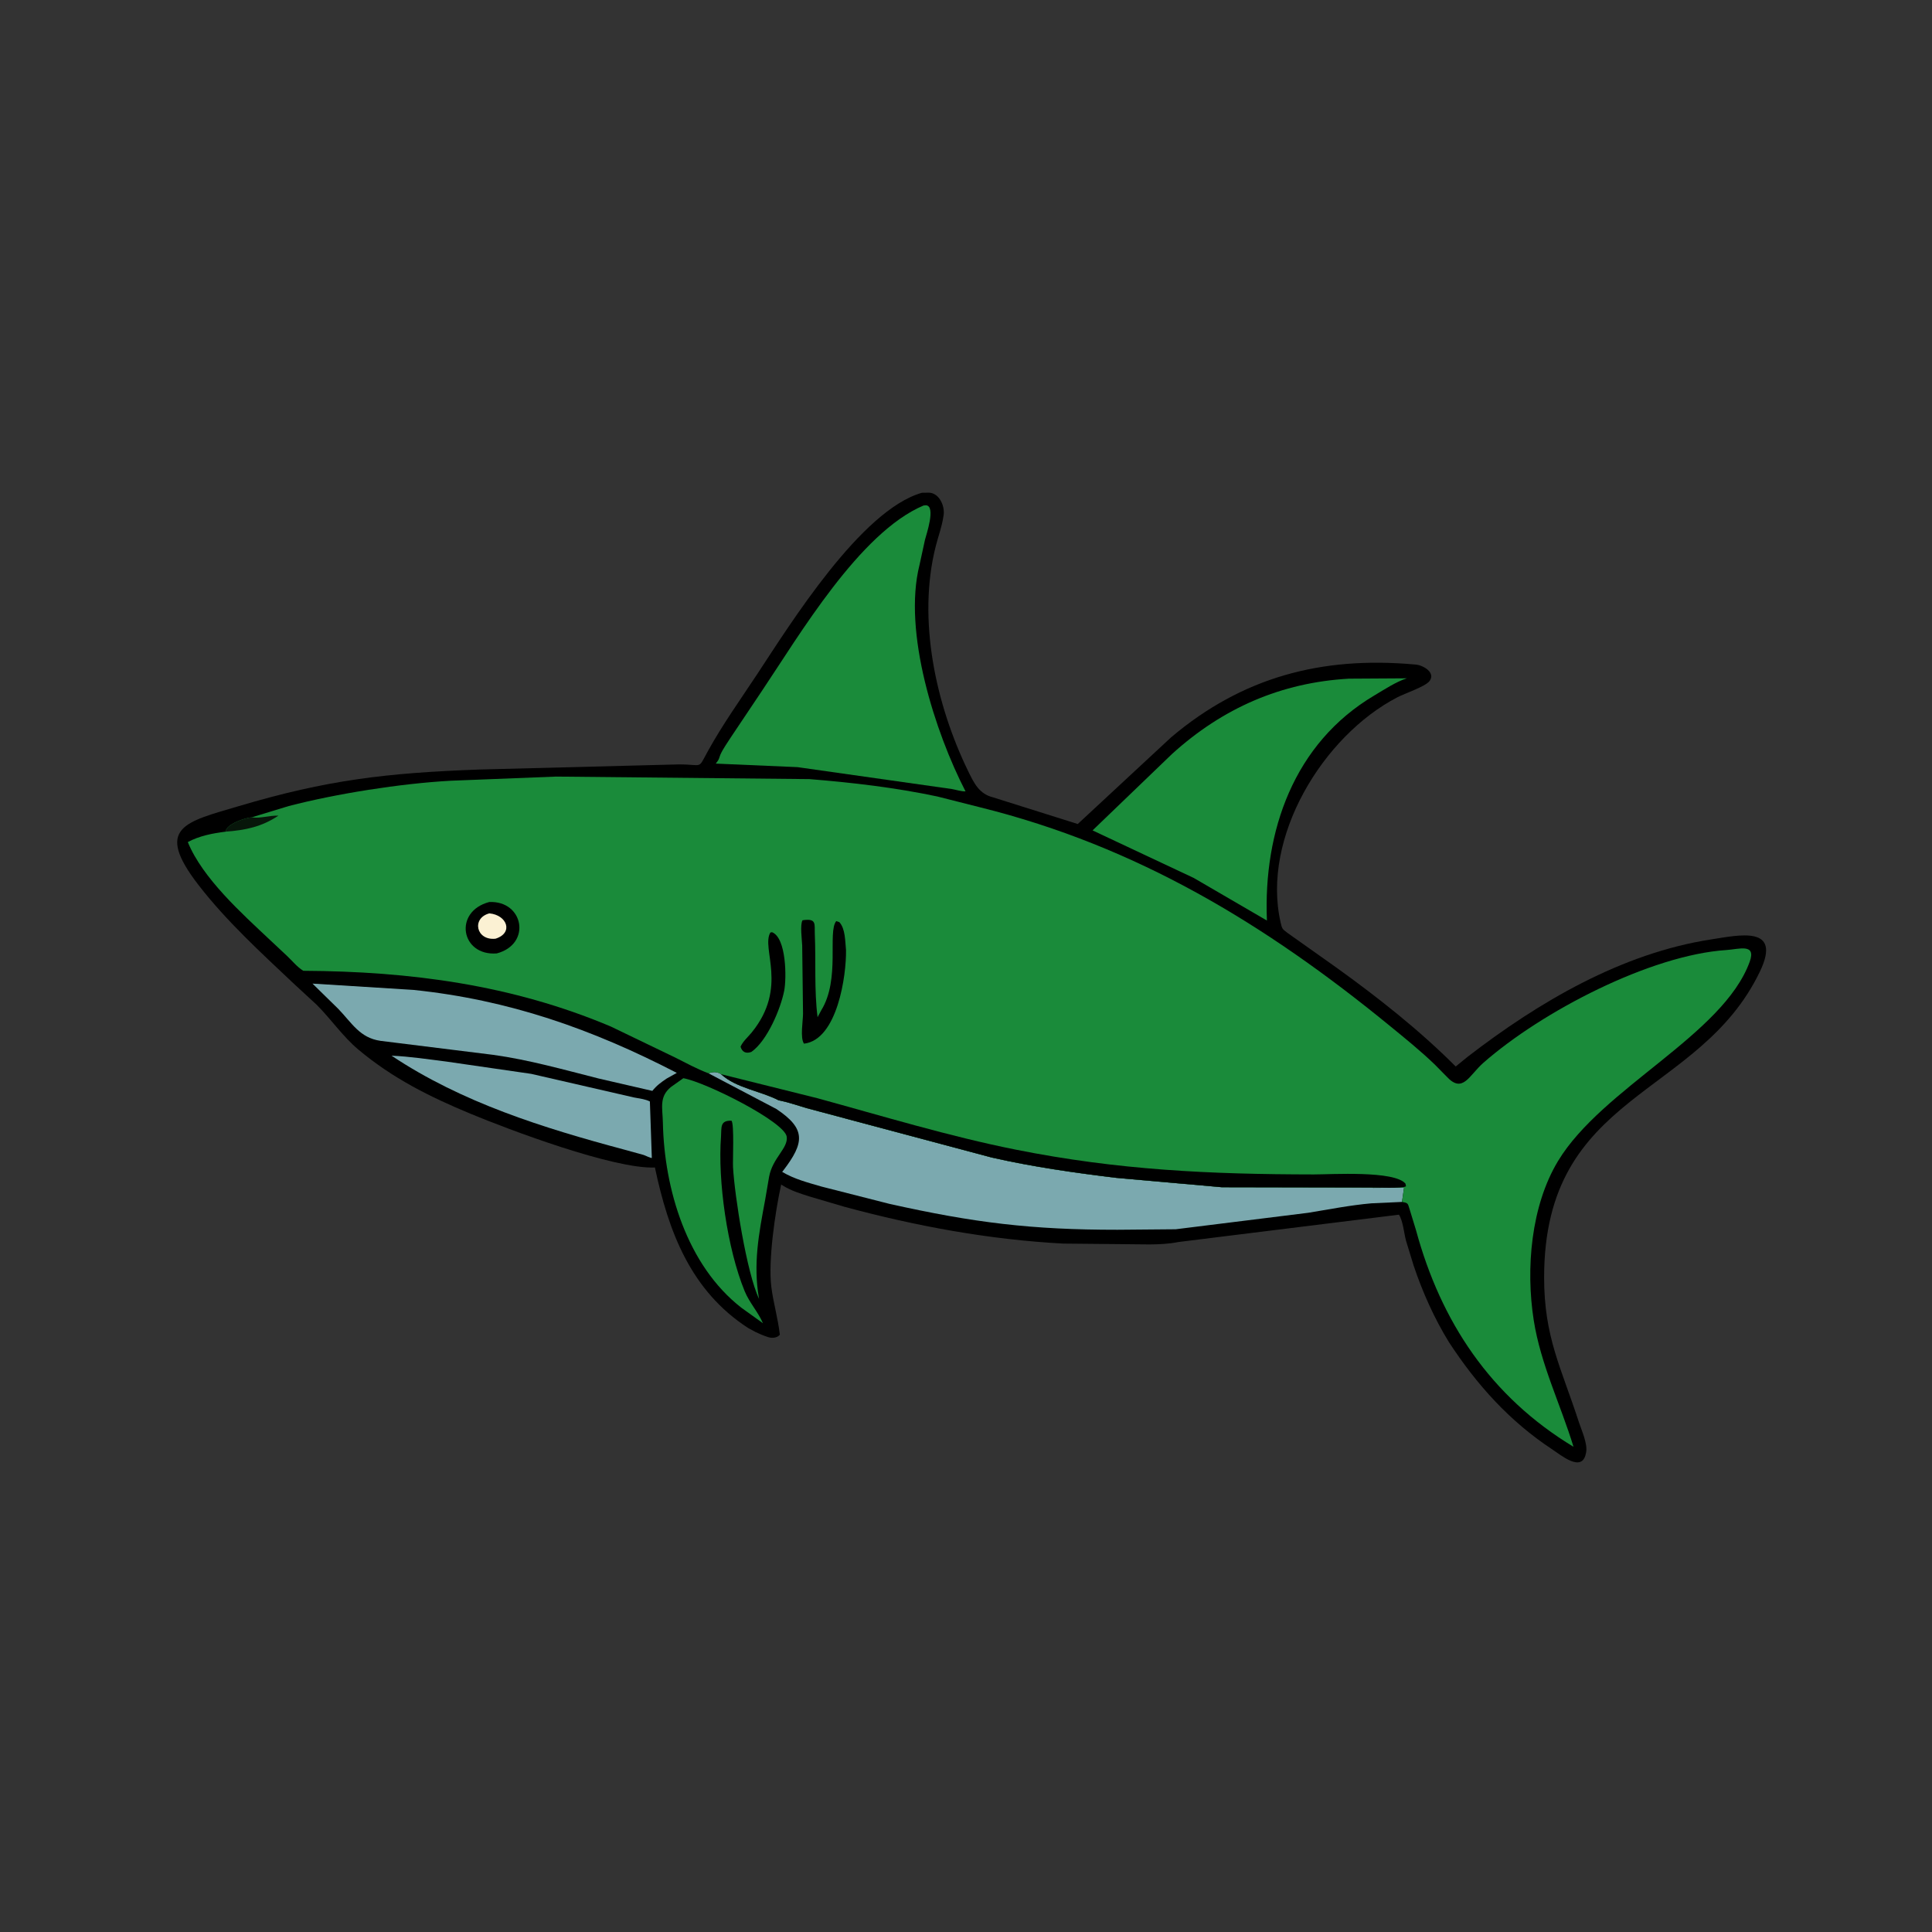 <svg version="1.1" xmlns="http://www.w3.org/2000/svg" style="display: block;" viewBox="0 0 2048 2048" width="640" height="640">
<rect x="0" y="0" width="2048" height="2048" fill="#333333" stroke="none"/>
<path transform="translate(0,0)" fill="rgb(0,0,0)" d="M 977.293 522.362 L 985 522.253 C 995.957 522.916 1001.74 536.658 1000.25 546.175 L 1000.03 547.5 C 998.558 558.05 994.604 568.483 991.967 578.845 C 972.225 656.414 991.889 746.851 1026.32 817.494 C 1032.74 830.665 1038.06 841.533 1052.62 845.202 L 1142.46 873.481 L 1241.45 781.578 C 1316.9 717.795 1400.67 695.611 1498.98 704.324 L 1501 704.511 C 1508.38 705.136 1522.47 712.977 1515.17 722.149 C 1510.64 727.854 1488.97 735.179 1481.5 739.043 C 1402.21 780.054 1336.91 887.929 1357.53 977.937 C 1359.03 984.486 1359.2 984.756 1364.73 988.887 L 1416.38 1025.49 C 1460.38 1057.08 1504.84 1092.12 1543.1 1130.53 L 1555.77 1120.22 C 1630.84 1062.3 1719.12 1010.35 1814 995.801 C 1843.54 991.27 1889.19 980.554 1865.63 1029.77 C 1801.03 1164.71 1636.87 1156.92 1636.83 1354.11 C 1636.82 1417.49 1654.8 1449.43 1673.77 1507.77 C 1676.63 1516.58 1683.25 1530.7 1681.28 1539.94 L 1681.04 1541 C 1676.91 1561.25 1654.73 1542.53 1645.53 1536.47 C 1600.21 1506.62 1565.44 1467.93 1535.9 1422.68 C 1520.45 1397.64 1507.94 1369.64 1498.57 1341.73 L 1490.37 1315 C 1488.36 1307.29 1487.17 1293.99 1482.94 1287.61 L 1249 1316.61 C 1229.99 1320.46 1208 1318.77 1188.67 1318.84 L 1127.06 1318.25 C 1048.54 1314.09 970.798 1299.71 895 1279.2 L 858.566 1268.46 C 848.222 1265.18 838.555 1262.26 829.305 1256.43 L 828.067 1255.64 C 821.621 1285.03 814.228 1336.27 817.596 1363.82 C 819.69 1380.96 824.839 1397.97 826.654 1414.91 C 823.769 1418.32 818.373 1418.71 814.341 1417.43 L 813 1416.98 C 808.801 1415.61 804.995 1413.9 801 1412.03 L 793.085 1407.76 C 732.134 1368.23 708.673 1305.71 694.233 1237.61 C 650.632 1239.45 538.961 1197.33 498.777 1180.62 C 455.365 1162.57 416.258 1143.11 379.779 1112.52 C 363.532 1098.89 350.787 1080.19 335.715 1065.12 L 311.394 1042.69 C 276.458 1009.69 239.758 976.154 210.352 938.059 C 163.186 876.956 196.265 871.419 253.143 854.52 C 346.639 826.743 409.403 819.325 508.23 815.723 L 719.569 810.301 C 745.827 810.237 739.292 816.316 750.462 796.097 C 766.145 767.709 784.982 741.428 802.811 714.399 C 837.428 661.921 912.743 540.571 977.293 522.362 z"/>
<path transform="translate(0,0)" fill="rgb(123,169,175)" d="M 415.033 1119.06 C 434.474 1119.9 454.133 1122.92 473.432 1125.34 L 563.072 1138.33 L 671.963 1163.34 C 677.647 1164.49 683.676 1164.99 688.903 1167.61 L 690.968 1227.5 C 689.529 1227.7 684.558 1225.05 682.282 1224.31 L 661.827 1218.67 C 575.71 1195.61 489.663 1168.81 415.033 1119.06 z"/>
<path transform="translate(0,0)" fill="rgb(26,139,58)" d="M 724.367 1142.94 C 748.522 1147.29 831.882 1189.29 833.963 1204.97 C 835.589 1217.22 819.095 1227.18 815.301 1247.29 L 810.984 1272.5 C 804.381 1307.76 798.289 1339.8 804.471 1375.93 L 804.66 1376.96 C 791.494 1349.32 778.773 1267.91 777.039 1237.33 C 776.626 1230.06 778.465 1192.2 775.46 1187.99 C 763.235 1187.59 764.887 1194.73 764.31 1204.87 C 760.726 1251.53 770.917 1323.79 789.401 1368.75 C 794.449 1381.03 803.567 1390.6 808.763 1402.68 L 785.877 1386.25 C 728.149 1341.3 704.11 1260.4 702.674 1189.94 C 702.359 1174.52 698.469 1162.68 711.184 1152.31 L 724.367 1142.94 z"/>
<path transform="translate(0,0)" fill="rgb(123,169,175)" d="M 331.254 1042.66 L 438.199 1049.34 C 539.471 1059.82 627.441 1090.76 717.445 1137.31 L 706.698 1143.3 C 700.322 1147.64 696.267 1150.52 691.5 1156.39 L 634.363 1143.21 C 597.388 1133.86 560.642 1123.41 522.794 1118.18 L 403.322 1103.34 C 381.318 1100.16 373.129 1084.52 358.501 1069.36 L 331.254 1042.66 z"/>
<path transform="translate(0,0)" fill="rgb(26,139,58)" d="M 1429.91 719.425 L 1491.27 719.047 C 1479.68 722.795 1467.39 730.971 1456.92 737.168 C 1371.39 787.81 1339.1 881.267 1342.99 975.828 L 1265.44 930.677 L 1158.16 880.255 L 1242.43 799.221 C 1296.13 750.537 1358.07 723.508 1429.91 719.425 z"/>
<path transform="translate(0,0)" fill="rgb(123,169,175)" d="M 750.937 1137.71 C 755.335 1136.29 759.174 1135.79 763.554 1138.15 L 764.347 1138.69 C 780.45 1153.51 806.234 1156.44 825.392 1166.37 L 827.069 1166.7 C 836.556 1168.64 846.024 1172.07 855.358 1174.76 L 1051.22 1227.01 C 1094.61 1236.89 1139.02 1243.2 1183.17 1248.56 L 1295.32 1258.52 L 1452.75 1258.85 L 1455.74 1259.2 L 1488.35 1258.94 L 1486.17 1274.09 L 1453.67 1275.58 C 1431.35 1277.55 1408.73 1282.01 1386.65 1285.62 L 1246.31 1303.07 L 1184.57 1303.6 C 1093.83 1303.66 1032.57 1296.22 942.5 1276.06 L 871 1257.85 C 856.664 1253.67 842.027 1249.96 829.127 1242.22 L 830.247 1240.86 C 853.057 1211.13 854.354 1196.44 822.952 1175.57 L 750.937 1137.71 z"/>
<path transform="translate(0,0)" fill="rgb(26,139,58)" d="M 978.963 535.871 L 981.5 535.598 C 992.506 536.295 981.69 567.304 980.5 572.263 L 974.742 598.764 C 956.749 670.025 991.49 776.851 1023.5 838.899 C 1018.93 839.025 1013.44 837.175 1008.87 836.386 L 845.422 813.199 L 758.74 809.457 C 760.011 807.562 761.443 806.253 762.222 804.007 L 763.56 800.142 C 766.422 793.656 771.159 787.268 774.947 781.249 L 807.774 732.232 C 847.057 673.817 911.227 564.444 978.963 535.871 z"/>
<path transform="translate(0,0)" fill="rgb(26,139,58)" d="M 306.181 854.411 C 356.546 841.353 424.566 830.543 477.616 827.623 L 589.457 823.209 L 858.047 825.888 C 903.343 829.533 948.994 834.861 993.5 844.284 L 1039.49 855.922 C 1205.08 897.109 1341.25 979.442 1473.17 1087.38 C 1489.39 1100.65 1505.89 1113.95 1520.98 1128.5 L 1533.29 1140.99 C 1550.53 1159.87 1557.19 1140.03 1572.34 1126.71 C 1634.5 1072.06 1749.83 1012.27 1830.18 1007.07 C 1843.4 1006.21 1861.99 999.631 1854.73 1019.58 C 1826.5 1097.16 1698.46 1153.21 1651.6 1230.71 C 1622.92 1278.16 1617.22 1344.86 1625.82 1399.5 C 1633.19 1446.37 1654.24 1488.67 1667.98 1533.66 C 1580.09 1480.54 1527.41 1401.2 1501.01 1304 L 1494.28 1281.98 C 1492.16 1275.75 1493.18 1275.28 1486.17 1274.09 L 1488.35 1258.94 L 1455.74 1258.89 L 1452.75 1258.77 L 1295.32 1258.52 L 1183.17 1248.56 C 1139.02 1243.2 1094.61 1236.89 1051.22 1227.01 L 855.358 1174.76 C 846.024 1172.07 836.556 1168.64 827.069 1166.7 L 825.392 1166.37 C 806.234 1156.44 780.45 1153.51 764.347 1138.69 L 763.554 1138.15 C 759.174 1135.79 755.335 1136.29 750.937 1137.71 C 738.922 1133.22 727.349 1126.85 715.885 1121.11 L 647.394 1088.11 C 542.542 1043.88 434.819 1029.68 321.494 1029.08 C 314.494 1024.67 310.046 1018.71 304.001 1013.06 L 286.197 996.389 C 256.773 968.647 214.697 931.072 199.088 892.638 C 211.178 886.032 225.699 883.28 239.202 881.585 C 239.537 873.571 260.346 866.735 266.921 866.38 L 306.181 854.411 z"/>
<path transform="translate(0,0)" fill="rgb(7,22,10)" d="M 266.921 866.38 C 276.006 867.891 285.746 864.129 295.091 864.664 C 277.398 876.475 260.105 880.047 239.202 881.585 C 239.537 873.571 260.346 866.735 266.921 866.38 z"/>
<path transform="translate(0,0)" fill="rgb(0,0,0)" d="M 816.644 988.5 L 818.402 988.179 C 833.739 994.248 833.838 1037.09 831.293 1050.15 C 827.59 1069.15 813.354 1103.27 796.5 1115.06 C 790.905 1117.17 786.668 1115.34 785.02 1109.5 C 787.565 1103.78 792.967 1099.22 796.904 1094.38 C 835.822 1046.53 806.535 1005.22 816.644 988.5 z"/>
<path transform="translate(0,0)" fill="rgb(0,0,0)" d="M 518.598 956.187 C 555.094 954.483 563.796 1000.83 526.57 1010.67 C 488.515 1013.58 480.333 966.297 518.598 956.187 z"/>
<path transform="translate(0,0)" fill="rgb(251,241,211)" d="M 518.747 968.207 C 537.55 969.895 544.622 988.994 525.271 995.065 C 504.636 997.299 499.657 973.224 518.747 968.207 z"/>
<path transform="translate(0,0)" fill="rgb(0,0,0)" d="M 850.748 975.5 C 866.074 973.211 863.274 979.586 863.74 990.415 C 864.988 1019.39 863.011 1049.62 866.656 1078.26 L 870.516 1071.04 C 890.982 1038.04 877.009 987.902 886.464 976.395 L 889.747 977.5 C 896.211 984.604 895.844 997.842 896.809 1007.06 C 897.288 1033.88 887.663 1102.21 852.271 1106.33 C 847.974 1100.27 851.252 1082.1 851.242 1074.52 L 850.358 1002.25 C 850.132 996.44 847.884 979.968 850.748 975.5 z"/>
<path transform="translate(0,0)" fill="rgb(0,0,0)" d="M 764.347 1138.69 L 866.52 1164.17 C 935.975 1183.17 1006 1204.54 1076.63 1218.64 C 1185.38 1240.37 1282.51 1244.81 1392.57 1244.95 C 1411.22 1244.98 1478.07 1240.62 1489.87 1254.72 L 1490.42 1257.52 C 1486.57 1260.03 1459.27 1258.8 1452.75 1258.83 L 1295.32 1258.52 L 1183.17 1248.56 C 1139.02 1243.2 1094.61 1236.89 1051.22 1227.01 L 855.358 1174.76 C 846.024 1172.07 836.556 1168.64 827.069 1166.7 L 825.392 1166.37 C 806.234 1156.44 780.45 1153.51 764.347 1138.69 z"/>
</svg>